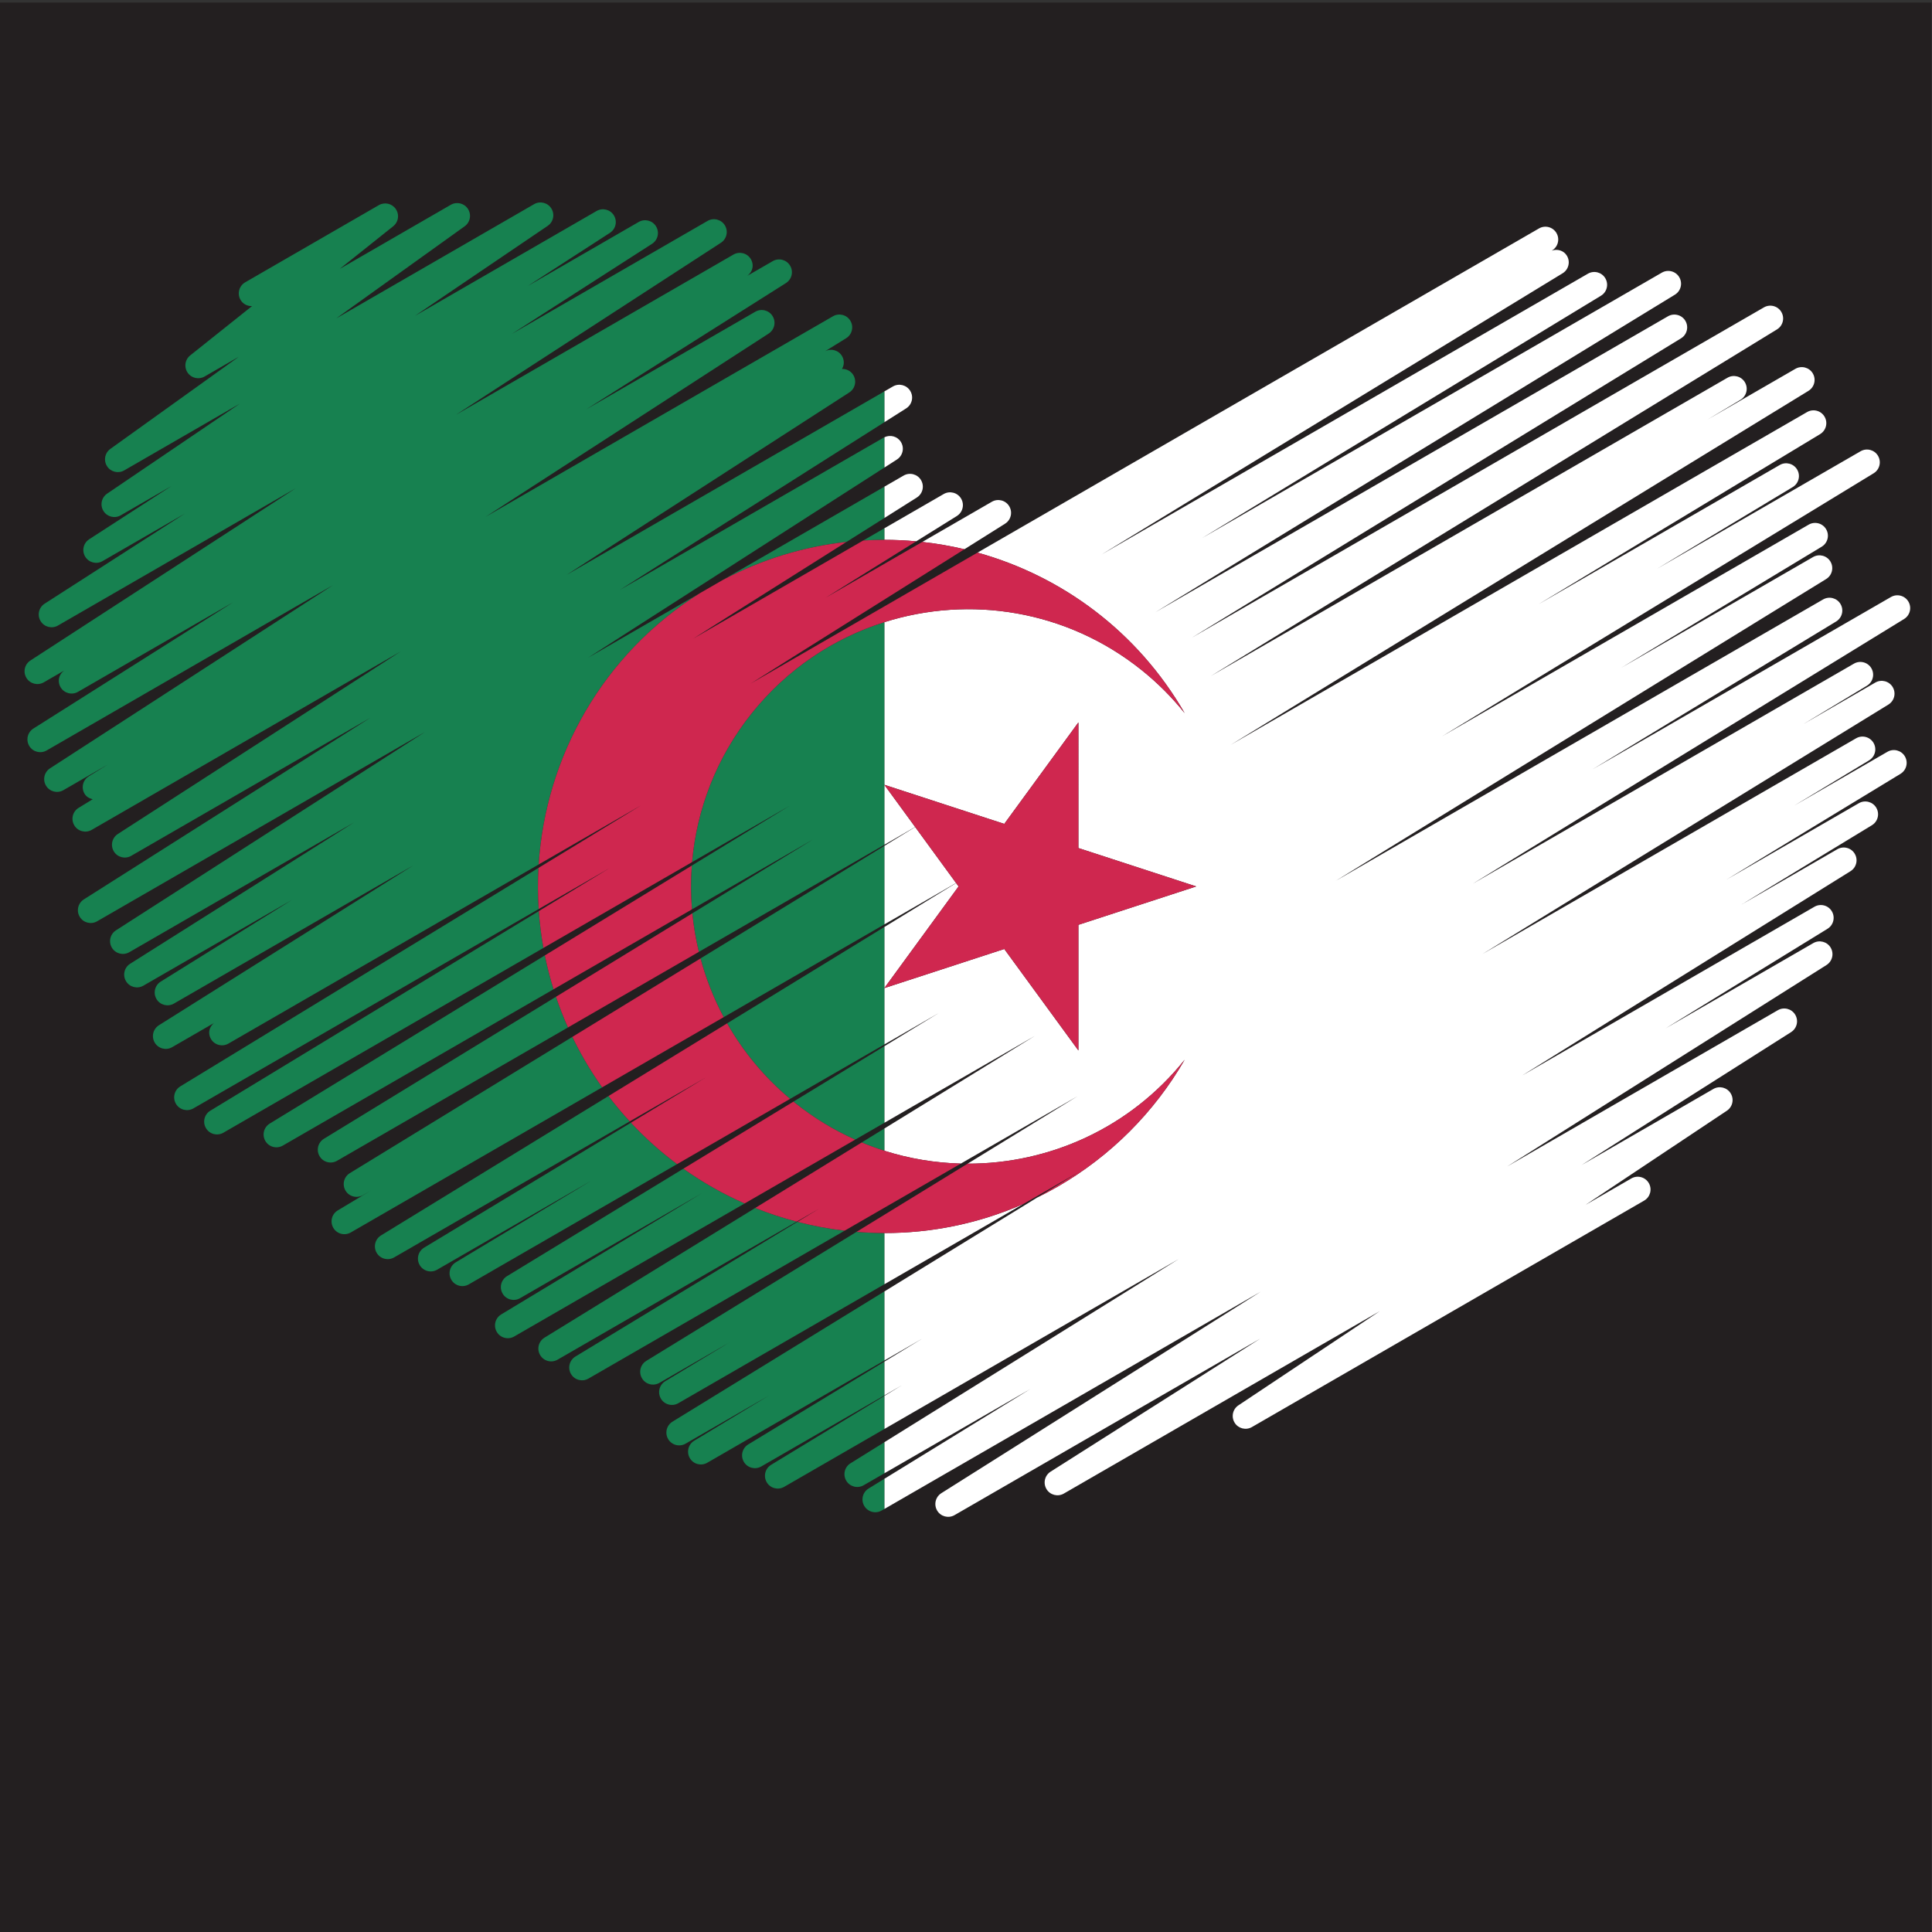 <?xml version="1.0" encoding="UTF-8" standalone="no"?>
<!-- Created with Inkscape (http://www.inkscape.org/) -->

<svg
   xmlns:dc="http://purl.org/dc/elements/1.1/"
   xmlns:cc="http://creativecommons.org/ns#"
   xmlns:rdf="http://www.w3.org/1999/02/22-rdf-syntax-ns#"
   xmlns:svg="http://www.w3.org/2000/svg"
   xmlns="http://www.w3.org/2000/svg"
   xmlns:sodipodi="http://sodipodi.sourceforge.net/DTD/sodipodi-0.dtd"
   xmlns:inkscape="http://www.inkscape.org/namespaces/inkscape"
   version="1.1"
   id="svg17155"
   xml:space="preserve"
   width="800"
   height="800"
   viewBox="0 0 800 800"
   sodipodi:docname="I-love-Algeria-publicdomainvectors.org.svg"
   inkscape:version="0.92.4 (5da689c313, 2019-01-14)"><rect x="0" y="0" width="800" height="800" fill="#333333" stroke="none"/><defs
     id="defs17159"><clipPath
       clipPathUnits="userSpaceOnUse"
       id="clipPath17171"><path
         d="M 0,600 H 600 V 0 H 0 Z"
         id="path17169"
         inkscape:connector-curvature="0" /></clipPath></defs><sodipodi:namedview
     pagecolor="#ffffff"
     bordercolor="#666666"
     borderopacity="1"
     objecttolerance="10"
     gridtolerance="10"
     guidetolerance="10"
     inkscape:pageopacity="0"
     inkscape:pageshadow="2"
     inkscape:window-width="724"
     inkscape:window-height="480"
     id="namedview17157"
     showgrid="false"
     inkscape:zoom="0.295"
     inkscape:cx="400"
     inkscape:cy="400"
     inkscape:window-x="0"
     inkscape:window-y="0"
     inkscape:window-maximized="0"
     inkscape:current-layer="g17163" /><g
     id="g17163"
     inkscape:groupmode="layer"
     inkscape:label="I-love-Algeria-publicdomainvectors.org"
     transform="matrix(1.333,0,0,-1.333,0,800)"><g
       id="g17165"><g
         id="g17167"
         clip-path="url(#clipPath17171)"><path
           d="M 600,0 H 0 v 599.359 h 600 z"
           style="fill:#231f20;fill-opacity:1;fill-rule:nonzero;stroke:none"
           id="path17173"
           inkscape:connector-curvature="0" /><path
           d="m 284.61,431.998 c 7.144,4.449 12.627,7.863 12.627,7.863 1.211,0.754 1.877,2.052 1.877,3.381 0,0.697 -0.183,1.403 -0.568,2.043 -1.116,1.861 -3.519,2.484 -5.4,1.399 0,0 -7.413,-4.279 -18.44,-10.646 v -3.58 c 3.313,-0.001 6.617,-0.156 9.904,-0.46"
           style="fill:#ffffff;fill-opacity:1;fill-rule:nonzero;stroke:none"
           id="path17175"
           inkscape:connector-curvature="0" /><path
           d="m 274.706,217.123 v -15.914 c 13.868,8.008 28.73,16.587 43.222,24.954 -13.96,-6.129 -28.67,-9.063 -43.222,-9.04"
           style="fill:#ffffff;fill-opacity:1;fill-rule:nonzero;stroke:none"
           id="path17177"
           inkscape:connector-curvature="0" /><path
           d="m 274.706,337.728 c 3.197,1.845 6.392,3.689 9.576,5.528 l -9.576,13.111 z"
           style="fill:#ffffff;fill-opacity:1;fill-rule:nonzero;stroke:none"
           id="path17179"
           inkscape:connector-curvature="0" /><path
           d="m 312.214,437.474 c 1.201,0.754 1.861,2.047 1.861,3.371 0,0.7 -0.184,1.408 -0.571,2.049 -1.118,1.858 -3.519,2.476 -5.397,1.393 0,0 -9.878,-5.704 -21.622,-12.484 4.414,-0.487 8.79,-1.243 13.102,-2.265 7.744,4.867 12.627,7.936 12.627,7.936"
           style="fill:#ffffff;fill-opacity:1;fill-rule:nonzero;stroke:none"
           id="path17181"
           inkscape:connector-curvature="0" /><path
           d="m 281.488,473.291 c 1.194,0.756 1.849,2.044 1.849,3.363 0,0.702 -0.185,1.413 -0.575,2.056 -1.122,1.852 -3.518,2.468 -5.393,1.385 0,0 -0.937,-0.54 -2.663,-1.537 v -9.567 c 4.301,2.727 6.782,4.3 6.782,4.3"
           style="fill:#ffffff;fill-opacity:1;fill-rule:nonzero;stroke:none"
           id="path17183"
           inkscape:connector-curvature="0" /><path
           d="m 274.706,337.384 v -24.387 c 7.424,4.286 14.868,8.584 22.282,12.865 l -12.702,17.389 c -3.185,-1.951 -6.381,-3.907 -9.58,-5.867"
           style="fill:#ffffff;fill-opacity:1;fill-rule:nonzero;stroke:none"
           id="path17185"
           inkscape:connector-curvature="0" /><path
           d="m 278.624,457.414 c 1.181,0.758 1.83,2.041 1.83,3.351 0,0.706 -0.188,1.421 -0.582,2.066 -1.08,1.775 -3.33,2.391 -5.166,1.476 v -9.409 c 2.524,1.622 3.918,2.516 3.918,2.516"
           style="fill:#ffffff;fill-opacity:1;fill-rule:nonzero;stroke:none"
           id="path17187"
           inkscape:connector-curvature="0" /><path
           d="m 284.813,445.612 c 1.196,0.756 1.854,2.048 1.854,3.368 0,0.701 -0.185,1.41 -0.574,2.053 -1.118,1.854 -3.516,2.471 -5.394,1.389 0,0 -2.159,-1.247 -5.993,-3.461 v -9.728 c 6.216,3.924 10.107,6.379 10.107,6.379"
           style="fill:#ffffff;fill-opacity:1;fill-rule:nonzero;stroke:none"
           id="path17189"
           inkscape:connector-curvature="0" /><path
           d="m 587.403,414.699 c 0,0 -60.164,-34.737 -92.659,-53.498 23.76,14.418 75.629,45.892 75.629,45.892 1.232,0.748 1.914,2.059 1.914,3.404 0,0.691 -0.179,1.388 -0.556,2.023 -1.11,1.876 -3.524,2.509 -5.412,1.419 0,0 -79.959,-46.164 -151.366,-87.392 72.243,44.456 152.318,93.732 152.318,93.732 1.221,0.75 1.895,2.055 1.895,3.391 0,0.693 -0.18,1.396 -0.562,2.034 -1.113,1.868 -3.521,2.495 -5.404,1.409 0,0 -44.7,-25.809 -59.575,-34.396 16.168,9.767 62.271,37.615 62.271,37.615 1.234,0.748 1.92,2.06 1.92,3.408 0,0.688 -0.176,1.385 -0.553,2.019 -1.108,1.879 -3.525,2.514 -5.414,1.423 0,0 -67.81,-39.15 -113.921,-65.772 58.262,35.506 134.098,81.724 134.098,81.724 1.23,0.748 1.908,2.057 1.908,3.4 0,0.691 -0.18,1.389 -0.556,2.027 -1.112,1.873 -3.524,2.504 -5.41,1.415 0,0 -47.528,-27.44 -63.17,-36.472 7.733,4.659 42.091,25.35 42.091,25.35 1.24,0.746 1.926,2.062 1.926,3.412 0,0.686 -0.176,1.382 -0.551,2.016 -1.11,1.881 -3.525,2.516 -5.414,1.425 0,0 -52.989,-30.593 -74.892,-43.238 28.355,17.132 87.441,52.832 87.441,52.832 1.237,0.747 1.921,2.061 1.921,3.408 0,0.688 -0.176,1.385 -0.553,2.02 -1.11,1.878 -3.525,2.512 -5.413,1.422 0,0 -92.803,-53.579 -179.032,-103.364 86.723,53.136 179.453,109.952 179.453,109.952 1.225,0.75 1.901,2.057 1.901,3.396 0,0.692 -0.179,1.392 -0.558,2.031 -1.114,1.87 -3.525,2.499 -5.408,1.411 0,0 -24.214,-13.98 -27.312,-15.768 0.477,0.285 10.258,6.146 10.258,6.146 1.242,0.745 1.934,2.063 1.934,3.415 0,0.687 -0.177,1.381 -0.549,2.014 -1.108,1.883 -3.525,2.521 -5.417,1.429 0,0 -85.258,-49.225 -160.504,-92.667 84.458,51.707 175.883,107.682 175.883,107.682 1.224,0.749 1.901,2.056 1.901,3.396 0,0.692 -0.181,1.391 -0.56,2.029 -1.113,1.872 -3.523,2.5 -5.406,1.412 0,0 -92.586,-53.454 -177.671,-102.578 70.341,43.046 151.93,92.974 151.93,92.974 1.225,0.749 1.901,2.056 1.901,3.396 0,0.692 -0.179,1.393 -0.558,2.03 -1.112,1.871 -3.522,2.501 -5.408,1.412 0,0 -85.279,-49.236 -159.237,-91.937 75.517,46.162 161.399,98.657 161.399,98.657 1.226,0.749 1.903,2.057 1.903,3.398 0,0.691 -0.179,1.391 -0.558,2.028 -1.113,1.872 -3.523,2.501 -5.408,1.413 0,0 -81.019,-46.775 -142.886,-82.494 51.024,31 123.968,75.321 123.968,75.321 1.235,0.747 1.915,2.058 1.915,3.403 0,0.689 -0.179,1.388 -0.556,2.024 -1.11,1.875 -3.523,2.507 -5.41,1.418 0,0 -82.744,-47.772 -151.077,-87.224 63.98,39.022 143.218,87.352 143.218,87.352 1.23,0.75 1.909,2.058 1.909,3.4 0,0.691 -0.18,1.39 -0.559,2.027 -0.986,1.663 -2.978,2.225 -4.739,1.595 l 0.095,0.056 c 1.244,0.746 1.934,2.063 1.934,3.416 0,0.686 -0.177,1.38 -0.549,2.013 -1.107,1.883 -3.527,2.521 -5.419,1.429 0,0 -80.57,-46.518 -174.425,-100.705 26.204,-7.295 49.68,-24.456 64.354,-49.874 -3.961,4.948 -8.457,9.443 -13.403,13.404 -23.329,18.676 -53.394,23.247 -79.895,14.857 v -50.509 l 37.26,-12.144 23.024,31.522 V 336.719 L 371.592,324.79 334.99,312.859 v -39.025 l -23.024,31.522 -37.26,-12.145 v -17.51 c 5.695,3.288 11.337,6.544 16.861,9.736 -5.49,-3.347 -11.137,-6.789 -16.861,-10.277 v -23.796 c 15.374,8.878 31.211,18.021 46.771,27.004 -15.521,-9.551 -31.401,-19.322 -46.771,-28.781 v -6.898 c 7.758,-2.461 15.763,-3.783 23.769,-3.991 12.074,6.971 24.297,14.03 36.24,20.923 -11.132,-6.831 -22.689,-13.924 -34.14,-20.952 25.302,-0.042 50.387,11.009 67.429,32.294 -9.449,-16.365 -23.039,-29.954 -39.404,-39.403 -2.117,-1.223 -4.26,-2.357 -6.422,-3.419 -15.862,-9.747 -32.251,-19.819 -47.472,-29.172 v -21.445 c 4.425,2.554 8.441,4.873 11.705,6.757 -2.947,-1.791 -7.057,-4.29 -11.705,-7.117 v -10.48 c 2.175,1.256 4.028,2.326 5.392,3.115 -1.313,-0.799 -3.179,-1.934 -5.392,-3.281 v -10.274 c 24.268,14.013 59.155,34.154 91.407,52.775 -33.357,-20.757 -72.916,-45.373 -91.407,-56.88 v -9.655 c 11.25,6.495 34.373,19.844 45.344,26.178 -11.011,-6.772 -35.011,-21.533 -45.344,-27.89 v -9.37 c 7.415,4.283 64.163,37.044 116.939,67.515 -46.084,-29.074 -99.237,-62.607 -99.237,-62.607 -1.197,-0.755 -1.855,-2.046 -1.855,-3.37 0,-0.699 0.185,-1.408 0.572,-2.05 1.122,-1.856 3.519,-2.473 5.395,-1.39 0,0 50.906,29.393 94.955,54.823 C 364.741,167.361 326.351,143 326.351,143 c -1.193,-0.756 -1.848,-2.045 -1.848,-3.362 0,-0.701 0.186,-1.414 0.575,-2.058 1.121,-1.851 3.519,-2.467 5.392,-1.385 0,0 49.176,28.395 98.148,56.667 -18.381,-12.243 -43.919,-29.254 -43.919,-29.254 -1.148,-0.764 -1.773,-2.027 -1.773,-3.314 0,-0.717 0.193,-1.443 0.599,-2.095 1.131,-1.824 3.508,-2.421 5.368,-1.346 l 121.835,70.339 c 1.903,1.099 2.554,3.532 1.458,5.435 -1.099,1.902 -3.532,2.554 -5.435,1.455 0,0 -11.315,-6.532 -14.265,-8.234 18.397,12.253 43.946,29.272 43.946,29.272 1.149,0.764 1.774,2.026 1.774,3.313 0,0.717 -0.195,1.443 -0.601,2.095 -1.131,1.826 -3.506,2.421 -5.368,1.348 0,0 -27.903,-16.109 -40.966,-23.654 26.723,16.958 65.11,41.316 65.11,41.316 1.191,0.755 1.848,2.044 1.848,3.361 0,0.704 -0.187,1.414 -0.577,2.058 -1.118,1.851 -3.515,2.467 -5.389,1.385 0,0 -47.262,-27.286 -84.071,-48.538 46.052,29.051 99.186,62.574 99.186,62.574 1.196,0.756 1.856,2.048 1.856,3.369 0,0.701 -0.185,1.41 -0.573,2.053 -1.119,1.853 -3.518,2.471 -5.394,1.388 0,0 -33.735,-19.476 -45.804,-26.444 14.245,8.762 50.241,30.9 50.241,30.9 1.218,0.751 1.892,2.055 1.892,3.393 0,0.693 -0.18,1.394 -0.561,2.032 -1.112,1.87 -3.522,2.497 -5.405,1.409 0,0 -52.405,-30.256 -90.752,-52.394 45.271,28.17 101.957,63.442 101.957,63.442 1.21,0.754 1.877,2.051 1.877,3.381 0,0.697 -0.182,1.401 -0.567,2.042 -1.117,1.863 -3.521,2.485 -5.402,1.4 0,0 -24.97,-14.416 -29.872,-17.248 8.591,5.227 40.617,24.706 40.617,24.706 1.23,0.749 1.909,2.058 1.909,3.403 0,0.689 -0.178,1.389 -0.553,2.023 -1.113,1.876 -3.525,2.507 -5.412,1.418 0,0 -32.441,-18.73 -41.045,-23.698 13.957,8.486 53.98,32.819 53.98,32.819 1.23,0.749 1.91,2.06 1.91,3.403 0,0.69 -0.179,1.389 -0.553,2.024 -1.113,1.876 -3.526,2.508 -5.413,1.418 0,0 -24.78,-14.305 -28.947,-16.712 2.803,1.695 23.251,14.055 23.251,14.055 1.237,0.748 1.921,2.062 1.921,3.409 0,0.689 -0.18,1.385 -0.554,2.019 -1.11,1.879 -3.525,2.512 -5.412,1.423 0,0 -65.918,-38.058 -116.076,-67.016 56.403,34.658 126.111,77.493 126.111,77.493 1.223,0.75 1.897,2.055 1.897,3.392 0,0.694 -0.18,1.395 -0.561,2.033 -1.114,1.87 -3.522,2.497 -5.405,1.41 0,0 -19.91,-11.495 -22.425,-12.948 2.017,1.217 19.828,11.971 19.828,11.971 1.239,0.747 1.923,2.06 1.923,3.408 0,0.688 -0.176,1.385 -0.551,2.019 -1.11,1.879 -3.527,2.514 -5.415,1.423 0,0 -67.249,-38.825 -118.416,-68.366 60.694,37.248 133.993,82.232 133.993,82.232 1.222,0.751 1.898,2.056 1.898,3.394 0,0.693 -0.182,1.393 -0.562,2.033 -1.113,1.869 -3.523,2.498 -5.406,1.41"
           style="fill:#ffffff;fill-opacity:1;fill-rule:nonzero;stroke:none"
           id="path17191"
           inkscape:connector-curvature="0" /><path
           d="m 297.771,324.79 -0.769,1.053 c -7.412,-4.541 -14.863,-9.106 -22.296,-13.661 v -18.971 z"
           style="fill:#ffffff;fill-opacity:1;fill-rule:nonzero;stroke:none"
           id="path17193"
           inkscape:connector-curvature="0" /><path
           d="m 274.706,249.587 c -2.357,-1.449 -4.701,-2.893 -7.03,-4.326 2.316,-0.965 4.66,-1.82 7.03,-2.572 z"
           style="fill:#178150;fill-opacity:1;fill-rule:nonzero;stroke:none"
           id="path17195"
           inkscape:connector-curvature="0" /><path
           d="m 274.706,432.458 v 3.58 c -2.067,-1.193 -4.259,-2.459 -6.554,-3.785 2.186,0.134 4.372,0.205 6.554,0.205"
           style="fill:#178150;fill-opacity:1;fill-rule:nonzero;stroke:none"
           id="path17197"
           inkscape:connector-curvature="0" /><path
           d="m 274.706,406.876 c -15.679,-4.963 -30.11,-14.46 -41.16,-28.261 -11.032,-13.78 -17.14,-29.911 -18.565,-46.271 10.084,5.823 20.218,11.674 30.23,17.454 -9.999,-6.111 -20.178,-12.334 -30.317,-18.531 -0.338,-4.533 -0.318,-9.08 0.057,-13.598 12.517,7.228 25.185,14.541 37.608,21.714 -12.32,-7.538 -24.983,-15.288 -37.494,-22.944 0.393,-4.031 1.068,-8.035 2.023,-11.978 18.615,10.747 38.192,22.051 57.618,33.267 v 18.639 z"
           style="fill:#178150;fill-opacity:1;fill-rule:nonzero;stroke:none"
           id="path17199"
           inkscape:connector-curvature="0" /><path
           d="m 274.706,312.182 c -16.608,-10.176 -33.117,-20.291 -48.84,-29.924 4.937,-8.701 11.477,-16.673 19.571,-23.455 9.724,5.613 19.575,11.301 29.269,16.898 v 17.51 z"
           style="fill:#178150;fill-opacity:1;fill-rule:nonzero;stroke:none"
           id="path17201"
           inkscape:connector-curvature="0" /><path
           d="m 65.333,255.132 c -1.232,-0.748 -1.914,-2.061 -1.914,-3.404 0,-0.69 0.179,-1.388 0.556,-2.023 1.111,-1.876 3.524,-2.508 5.412,-1.419 0,0 44.338,25.6 99.419,57.401 -0.685,3.802 -1.162,7.623 -1.432,11.443 C 119.684,288.153 65.333,255.132 65.333,255.132"
           style="fill:#178150;fill-opacity:1;fill-rule:nonzero;stroke:none"
           id="path17203"
           inkscape:connector-curvature="0" /><path
           d="m 217.516,415.944 c -11.303,-6.527 -23.202,-13.396 -34.866,-20.13 38.467,24.689 79.448,50.993 92.056,59.084 v 9.409 c -0.074,-0.036 -0.149,-0.058 -0.221,-0.099 0,0 -45.731,-26.405 -82.017,-47.354 31.513,19.979 67.538,42.817 82.238,52.137 v 9.567 c -11.189,-6.46 -55.887,-32.266 -98.709,-56.991 41.943,27.067 87.832,56.68 87.832,56.68 1.175,0.76 1.82,2.038 1.82,3.345 0,0.709 -0.188,1.424 -0.583,2.071 -0.772,1.263 -2.134,1.916 -3.518,1.873 0.357,0.61 0.564,1.292 0.564,1.996 0,0.693 -0.18,1.393 -0.559,2.029 -1.096,1.844 -3.448,2.46 -5.32,1.436 0.368,0.228 6.604,4.083 6.604,4.083 1.217,0.752 1.888,2.054 1.888,3.387 0,0.695 -0.181,1.399 -0.565,2.037 -1.114,1.866 -3.521,2.492 -5.402,1.405 0,0 -54.622,-31.536 -107.885,-62.288 42.245,27.352 87.901,56.91 87.901,56.91 1.173,0.76 1.816,2.037 1.816,3.343 0,0.708 -0.19,1.425 -0.585,2.072 -1.128,1.841 -3.515,2.448 -5.383,1.369 0,0 -33.689,-19.451 -52.563,-30.347 24.506,15.491 62.09,39.253 62.09,39.253 1.194,0.756 1.852,2.045 1.852,3.366 0,0.701 -0.186,1.412 -0.574,2.054 -1.119,1.853 -3.517,2.47 -5.393,1.387 0,0 -7.36,-4.249 -7.909,-4.567 1.049,0.77 1.677,1.934 1.677,3.168 0,0.696 -0.184,1.401 -0.568,2.041 -1.116,1.863 -3.519,2.486 -5.401,1.401 0,0 -45.011,-25.988 -86.233,-49.787 39.244,25.476 82.345,53.456 82.345,53.456 1.173,0.761 1.814,2.036 1.814,3.341 0,0.709 -0.192,1.426 -0.587,2.074 -1.127,1.838 -3.513,2.446 -5.382,1.367 0,0 -35.495,-20.493 -60.827,-35.119 15.737,10.112 43.589,28.009 43.589,28.009 1.181,0.758 1.829,2.04 1.829,3.35 0,0.706 -0.189,1.421 -0.583,2.067 -1.124,1.844 -3.515,2.455 -5.386,1.375 0,0 -23.368,-13.493 -34.506,-19.922 6.955,4.498 25.567,16.54 25.567,16.54 1.175,0.76 1.817,2.037 1.817,3.344 0,0.708 -0.189,1.425 -0.584,2.072 -1.126,1.84 -3.514,2.448 -5.383,1.369 0,0 -30.071,-17.362 -56.43,-32.581 17.689,11.995 41.241,27.963 41.241,27.963 1.132,0.767 1.746,2.018 1.746,3.295 0,0.723 -0.195,1.453 -0.607,2.109 -1.138,1.815 -3.506,2.404 -5.362,1.334 0,0 -30.86,-17.818 -61.473,-35.492 18.776,13.466 39.908,28.622 39.908,28.622 1.079,0.775 1.66,1.994 1.66,3.235 0,0.74 -0.207,1.489 -0.636,2.154 -1.15,1.782 -3.495,2.349 -5.332,1.288 0,0 -17.603,-10.163 -34.509,-19.923 6.788,5.413 16.618,13.254 16.618,13.254 0.981,0.781 1.499,1.94 1.499,3.113 0,0.773 -0.226,1.554 -0.692,2.238 -1.173,1.72 -3.474,2.244 -5.276,1.205 L 76.165,512.453 c -1.902,-1.1 -2.555,-3.532 -1.457,-5.435 0.761,-1.319 2.162,-2.002 3.583,-1.954 -8.501,-6.78 -19.21,-15.319 -19.21,-15.319 -0.98,-0.783 -1.497,-1.94 -1.497,-3.114 0,-0.774 0.226,-1.554 0.691,-2.238 1.173,-1.72 3.473,-2.245 5.277,-1.205 0,0 8.198,4.734 10.638,6.144 -18.778,-13.469 -39.909,-28.625 -39.909,-28.625 -1.08,-0.775 -1.661,-1.994 -1.661,-3.236 0,-0.739 0.206,-1.488 0.636,-2.153 1.148,-1.782 3.494,-2.349 5.331,-1.289 0,0 21.652,12.501 35.943,20.752 -17.697,-11.999 -41.252,-27.969 -41.252,-27.969 -1.132,-0.768 -1.746,-2.019 -1.746,-3.296 0,-0.723 0.197,-1.453 0.609,-2.108 1.135,-1.815 3.505,-2.404 5.359,-1.334 0,0 12.843,7.415 15.784,9.113 -6.962,-4.504 -25.581,-16.55 -25.581,-16.55 -1.176,-0.761 -1.817,-2.037 -1.817,-3.344 0,-0.708 0.189,-1.425 0.584,-2.072 1.126,-1.841 3.513,-2.448 5.383,-1.37 0,0 19.04,10.993 25.548,14.752 -15.706,-10.093 -43.54,-27.977 -43.54,-27.977 -1.181,-0.758 -1.828,-2.04 -1.828,-3.35 0,-0.706 0.189,-1.421 0.582,-2.067 1.124,-1.844 3.515,-2.455 5.386,-1.375 0,0 39.855,23.01 73.82,42.62 C 52.552,422.962 9.439,394.973 9.439,394.973 c -1.172,-0.761 -1.814,-2.036 -1.814,-3.34 0,-0.709 0.191,-1.426 0.587,-2.075 1.126,-1.838 3.514,-2.444 5.382,-1.368 0,0 5.988,3.457 6.346,3.664 -1.049,-0.768 -1.677,-1.934 -1.677,-3.167 0,-0.697 0.182,-1.402 0.565,-2.042 1.117,-1.863 3.521,-2.486 5.402,-1.401 0,0 31.702,18.303 48.213,27.839 -24.493,-15.486 -62.072,-39.244 -62.072,-39.244 -1.196,-0.756 -1.853,-2.046 -1.853,-3.366 0,-0.702 0.185,-1.411 0.574,-2.054 1.121,-1.855 3.516,-2.47 5.394,-1.388 0,0 46.366,26.77 88.949,51.356 -42.243,-27.35 -87.899,-56.908 -87.899,-56.908 -1.174,-0.761 -1.816,-2.038 -1.816,-3.343 0,-0.709 0.19,-1.426 0.586,-2.073 1.126,-1.84 3.512,-2.447 5.382,-1.37 0,0 12.325,7.118 13.804,7.972 -0.294,-0.182 -5.907,-3.653 -5.907,-3.653 -1.217,-0.751 -1.888,-2.054 -1.888,-3.387 0,-0.694 0.182,-1.398 0.564,-2.037 0.573,-0.961 1.521,-1.469 2.531,-1.708 -0.163,-0.1 -4.378,-2.679 -4.378,-2.679 -1.226,-0.749 -1.902,-2.055 -1.902,-3.396 0,-0.692 0.18,-1.393 0.559,-2.029 1.113,-1.872 3.522,-2.502 5.408,-1.414 0,0 49.606,28.641 95.968,55.408 -41.952,-27.073 -87.845,-56.689 -87.845,-56.689 -1.178,-0.76 -1.822,-2.039 -1.822,-3.346 0,-0.707 0.189,-1.423 0.584,-2.07 1.125,-1.843 3.513,-2.451 5.383,-1.371 0,0 42.573,24.579 74.275,42.882 -40.71,-25.807 -88.98,-56.409 -88.98,-56.409 -1.192,-0.758 -1.848,-2.045 -1.848,-3.365 0,-0.702 0.185,-1.412 0.576,-2.055 1.122,-1.853 3.517,-2.468 5.391,-1.386 0,0 52.564,30.347 101.834,58.793 -46.171,-29.635 -95.974,-61.601 -95.974,-61.601 -1.184,-0.758 -1.83,-2.041 -1.83,-3.351 0,-0.706 0.187,-1.421 0.58,-2.066 1.124,-1.845 3.516,-2.456 5.387,-1.377 0,0 41.326,23.86 69.8,40.3 -28.605,-18.056 -69.532,-43.887 -69.532,-43.887 -1.196,-0.754 -1.854,-2.046 -1.854,-3.367 0,-0.701 0.185,-1.41 0.574,-2.053 1.119,-1.854 3.517,-2.472 5.395,-1.387 0,0 32.367,18.686 46.153,26.645 -11.382,-7.087 -40.77,-25.388 -40.77,-25.388 -1.209,-0.754 -1.875,-2.051 -1.875,-3.382 0,-0.694 0.183,-1.402 0.567,-2.041 1.116,-1.862 3.519,-2.485 5.4,-1.4 0,0 43.861,25.324 74.378,42.942 -33.541,-21.078 -79.03,-49.667 -79.03,-49.667 -1.2,-0.756 -1.861,-2.05 -1.861,-3.372 0,-0.7 0.184,-1.409 0.571,-2.049 1.119,-1.858 3.519,-2.478 5.397,-1.394 0,0 12.224,7.058 12.987,7.499 -0.895,-0.768 -1.477,-1.806 -1.477,-2.944 0,-0.685 0.177,-1.381 0.55,-2.013 1.107,-1.884 3.526,-2.521 5.419,-1.427 0,0 48.684,28.106 96.383,55.645 2.158,33.469 19.892,65.324 50.183,84.325"
           style="fill:#178150;fill-opacity:1;fill-rule:nonzero;stroke:none"
           id="path17205"
           inkscape:connector-curvature="0" /><path
           d="M 167.27,330.541 C 111.605,296.59 56.008,262.682 56.008,262.682 c -1.228,-0.748 -1.906,-2.058 -1.906,-3.401 0,-0.691 0.179,-1.388 0.558,-2.027 1.111,-1.87 3.523,-2.503 5.411,-1.414 0,0 57.005,32.913 107.263,61.929 -0.275,4.267 -0.295,8.531 -0.064,12.772"
           style="fill:#178150;fill-opacity:1;fill-rule:nonzero;stroke:none"
           id="path17207"
           inkscape:connector-curvature="0" /><path
           d="m 274.706,439.233 v 9.728 c -9.234,-5.33 -28.199,-16.281 -50.244,-29.007 12.312,6.519 25.359,10.412 38.481,11.856 4.43,2.795 8.43,5.32 11.763,7.423"
           style="fill:#178150;fill-opacity:1;fill-rule:nonzero;stroke:none"
           id="path17209"
           inkscape:connector-curvature="0" /><path
           d="m 195.986,251.397 c -29.082,-17.571 -64.24,-38.813 -64.24,-38.813 -1.236,-0.748 -1.921,-2.061 -1.921,-3.409 0,-0.688 0.177,-1.384 0.553,-2.019 1.109,-1.88 3.524,-2.514 5.413,-1.422 0,0 38.257,22.087 47.925,27.669 -7.751,-4.668 -42.138,-25.378 -42.138,-25.378 -1.24,-0.746 -1.928,-2.062 -1.928,-3.411 0,-0.686 0.179,-1.383 0.553,-2.016 1.109,-1.88 3.526,-2.517 5.416,-1.425 0,0 28.221,16.293 64.708,37.359 -5.107,3.813 -9.913,8.105 -14.341,12.865"
           style="fill:#178150;fill-opacity:1;fill-rule:nonzero;stroke:none"
           id="path17211"
           inkscape:connector-curvature="0" /><path
           d="m 217.607,302.428 c 1.686,-6.295 4.091,-12.42 7.199,-18.242 16.092,9.292 32.938,19.018 49.9,28.811 v 24.387 c -19.253,-11.787 -38.669,-23.673 -57.099,-34.956"
           style="fill:#178150;fill-opacity:1;fill-rule:nonzero;stroke:none"
           id="path17213"
           inkscape:connector-curvature="0" /><path
           d="m 232.429,151.46 c -1.232,-0.748 -1.914,-2.059 -1.914,-3.402 0,-0.69 0.181,-1.389 0.557,-2.025 1.112,-1.875 3.525,-2.506 5.412,-1.417 0,0 25.037,14.455 38.222,22.068 v 10.48 C 257.335,166.604 232.429,151.46 232.429,151.46"
           style="fill:#178150;fill-opacity:1;fill-rule:nonzero;stroke:none"
           id="path17215"
           inkscape:connector-curvature="0" /><path
           d="m 246.471,257.952 c 0.16,-0.13 0.317,-0.263 0.478,-0.39 5.862,-4.696 12.151,-8.495 18.7,-11.425 2.997,1.73 6.017,3.473 9.057,5.227 v 23.796 c -9.318,-5.679 -18.842,-11.483 -28.235,-17.208"
           style="fill:#178150;fill-opacity:1;fill-rule:nonzero;stroke:none"
           id="path17217"
           inkscape:connector-curvature="0" /><path
           d="m 118.356,216.386 c -1.224,-0.749 -1.899,-2.055 -1.899,-3.396 0,-0.692 0.179,-1.392 0.559,-2.03 1.113,-1.87 3.522,-2.5 5.408,-1.412 0,0 40.12,23.164 73.191,42.258 -2.302,2.502 -4.504,5.127 -6.588,7.881 -41.221,-25.258 -70.671,-43.301 -70.671,-43.301"
           style="fill:#178150;fill-opacity:1;fill-rule:nonzero;stroke:none"
           id="path17219"
           inkscape:connector-curvature="0" /><path
           d="m 239.532,145.123 c -1.23,-0.748 -1.911,-2.058 -1.911,-3.402 0,-0.689 0.18,-1.389 0.556,-2.025 1.112,-1.875 3.524,-2.506 5.412,-1.417 0,0 12.401,7.16 31.117,17.965 v 10.274 c -12.236,-7.443 -35.174,-21.395 -35.174,-21.395"
           style="fill:#178150;fill-opacity:1;fill-rule:nonzero;stroke:none"
           id="path17221"
           inkscape:connector-curvature="0" /><path
           d="m 169.13,184.62 c -1.22,-0.751 -1.895,-2.054 -1.895,-3.391 0,-0.694 0.181,-1.395 0.561,-2.034 1.114,-1.869 3.523,-2.495 5.407,-1.409 0,0 46.267,26.714 74.264,42.877 -4.369,1.146 -8.667,2.562 -12.865,4.246 C 196.957,201.744 169.13,184.62 169.13,184.62"
           style="fill:#178150;fill-opacity:1;fill-rule:nonzero;stroke:none"
           id="path17223"
           inkscape:connector-curvature="0" /><path
           d="m 157.49,203.726 c -1.23,-0.75 -1.909,-2.058 -1.909,-3.402 0,-0.689 0.181,-1.389 0.558,-2.025 1.111,-1.874 3.524,-2.506 5.41,-1.415 0,0 42.837,24.732 56.361,32.539 -16.144,-9.754 -62.222,-37.585 -62.222,-37.585 -1.236,-0.746 -1.921,-2.061 -1.921,-3.409 0,-0.688 0.178,-1.384 0.554,-2.02 1.109,-1.878 3.524,-2.513 5.414,-1.422 0,0 30.455,17.584 71.566,41.32 -6.658,2.931 -13.039,6.542 -19.029,10.804 -31.078,-18.94 -54.782,-33.385 -54.782,-33.385"
           style="fill:#178150;fill-opacity:1;fill-rule:nonzero;stroke:none"
           id="path17225"
           inkscape:connector-curvature="0" /><path
           d="m 208.895,158.53 c -1.221,-0.75 -1.897,-2.055 -1.897,-3.392 0,-0.693 0.181,-1.395 0.562,-2.034 1.113,-1.868 3.522,-2.496 5.406,-1.407 0,0 22.523,13.002 25.92,14.964 -2.799,-1.693 -23.23,-14.045 -23.23,-14.045 -1.236,-0.745 -1.921,-2.06 -1.921,-3.408 0,-0.687 0.179,-1.384 0.554,-2.02 1.11,-1.877 3.525,-2.512 5.413,-1.42 0,0 32.722,18.891 55.004,31.756 v 21.445 C 238.484,176.713 208.895,158.53 208.895,158.53"
           style="fill:#178150;fill-opacity:1;fill-rule:nonzero;stroke:none"
           id="path17227"
           inkscape:connector-curvature="0" /><path
           d="m 269.809,137.761 c -1.219,-0.75 -1.894,-2.054 -1.894,-3.392 0,-0.692 0.181,-1.394 0.562,-2.031 1.113,-1.87 3.522,-2.496 5.405,-1.41 0,0 0.287,0.166 0.824,0.474 v 9.37 c -3.037,-1.866 -4.897,-3.011 -4.897,-3.011"
           style="fill:#178150;fill-opacity:1;fill-rule:nonzero;stroke:none"
           id="path17229"
           inkscape:connector-curvature="0" /><path
           d="m 264.193,145.598 c -1.212,-0.753 -1.877,-2.05 -1.877,-3.382 0,-0.695 0.183,-1.402 0.566,-2.041 1.116,-1.862 3.52,-2.486 5.4,-1.4 0,0 2.487,1.436 6.424,3.709 v 9.655 c -6.594,-4.102 -10.513,-6.541 -10.513,-6.541"
           style="fill:#178150;fill-opacity:1;fill-rule:nonzero;stroke:none"
           id="path17231"
           inkscape:connector-curvature="0" /><path
           d="m 100.618,246.403 c -1.225,-0.75 -1.902,-2.056 -1.902,-3.397 0,-0.692 0.179,-1.391 0.559,-2.028 1.113,-1.873 3.524,-2.501 5.41,-1.414 0,0 30.005,17.325 71.744,41.422 -1.404,3.142 -2.644,6.323 -3.724,9.531 -40.659,-24.882 -72.087,-44.114 -72.087,-44.114"
           style="fill:#178150;fill-opacity:1;fill-rule:nonzero;stroke:none"
           id="path17233"
           inkscape:connector-curvature="0" /><path
           d="m 178.736,178.755 c -1.231,-0.749 -1.913,-2.061 -1.913,-3.406 0,-0.69 0.178,-1.387 0.553,-2.023 1.112,-1.876 3.525,-2.508 5.415,-1.418 0,0 35.226,20.338 79.573,45.944 -4.948,0.578 -9.846,1.5 -14.659,2.751 -25.608,-15.54 -68.969,-41.848 -68.969,-41.848"
           style="fill:#178150;fill-opacity:1;fill-rule:nonzero;stroke:none"
           id="path17235"
           inkscape:connector-curvature="0" /><path
           d="m 266.062,217.487 c -36.466,-22.379 -65.3,-40.074 -65.3,-40.074 -1.221,-0.749 -1.896,-2.055 -1.896,-3.393 0,-0.693 0.18,-1.394 0.56,-2.031 1.114,-1.87 3.522,-2.499 5.406,-1.41 0,0 19.398,11.198 21.782,12.574 -2.04,-1.232 -19.949,-12.042 -19.949,-12.042 -1.238,-0.746 -1.922,-2.061 -1.922,-3.41 0,-0.685 0.177,-1.384 0.552,-2.017 1.109,-1.88 3.525,-2.515 5.414,-1.423 0,0 28.791,16.623 63.997,36.948 v 15.914 c -2.891,0.005 -5.774,0.13 -8.644,0.364"
           style="fill:#178150;fill-opacity:1;fill-rule:nonzero;stroke:none"
           id="path17237"
           inkscape:connector-curvature="0" /><path
           d="M 177.793,278.054 C 137.529,253.4 108.67,235.732 108.67,235.732 c -1.225,-0.75 -1.902,-2.056 -1.902,-3.397 0,-0.689 0.181,-1.392 0.559,-2.029 1.113,-1.87 3.523,-2.5 5.409,-1.411 0,0 2.526,1.458 2.556,1.475 -0.486,-0.291 -10.369,-6.213 -10.369,-6.213 -1.245,-0.744 -1.934,-2.063 -1.934,-3.415 0,-0.685 0.177,-1.381 0.55,-2.013 1.107,-1.883 3.526,-2.521 5.419,-1.429 0,0 32.701,18.881 78.093,45.089 -1.947,2.746 -3.79,5.6 -5.507,8.574 -1.348,2.335 -2.596,4.7 -3.751,7.091"
           style="fill:#178150;fill-opacity:1;fill-rule:nonzero;stroke:none"
           id="path17239"
           inkscape:connector-curvature="0" /><path
           d="m 83.785,251.128 c -1.225,-0.75 -1.904,-2.059 -1.904,-3.399 0,-0.691 0.18,-1.391 0.558,-2.029 1.113,-1.872 3.525,-2.5 5.411,-1.413 0,0 36.931,21.322 84.102,48.557 -1.085,3.482 -1.986,6.994 -2.703,10.522 -47.576,-29.08 -85.464,-52.238 -85.464,-52.238"
           style="fill:#178150;fill-opacity:1;fill-rule:nonzero;stroke:none"
           id="path17241"
           inkscape:connector-curvature="0" /><path
           d="m 274.706,293.211 37.26,12.145 23.024,-31.522 v 39.025 l 36.602,11.931 -36.602,11.929 v 39.026 l -23.024,-31.522 -37.26,12.144 9.576,-13.111 c 0.08,0.047 0.161,0.094 0.241,0.139 -0.079,-0.048 -0.158,-0.097 -0.237,-0.144 l 12.702,-17.389 c 0.256,0.147 0.513,0.296 0.769,0.443 -0.252,-0.154 -0.504,-0.308 -0.755,-0.462 l 0.769,-1.053 z"
           style="fill:#cf274f;fill-opacity:1;fill-rule:nonzero;stroke:none"
           id="path17243"
           inkscape:connector-curvature="0" /><path
           d="m 368.004,270.963 c -17.042,-21.285 -42.127,-32.336 -67.429,-32.294 -11.811,-7.248 -23.509,-14.428 -34.513,-21.182 2.87,-0.234 5.753,-0.359 8.644,-0.364 14.552,-0.023 29.262,2.911 43.222,9.04 5.784,3.34 11.511,6.647 17.091,9.867 -4.217,-2.592 -8.51,-5.229 -12.841,-7.889 2.162,1.062 4.305,2.196 6.422,3.419 16.365,9.449 29.955,23.038 39.404,39.403"
           style="fill:#cf274f;fill-opacity:1;fill-rule:nonzero;stroke:none"
           id="path17245"
           inkscape:connector-curvature="0" /><path
           d="m 214.894,331.267 c -15.585,-9.527 -31.068,-18.991 -45.645,-27.901 0.717,-3.528 1.618,-7.04 2.703,-10.522 13.689,7.904 28.237,16.304 42.999,24.825 -0.375,4.518 -0.395,9.065 -0.057,13.598"
           style="fill:#cf274f;fill-opacity:1;fill-rule:nonzero;stroke:none"
           id="path17247"
           inkscape:connector-curvature="0" /><path
           d="m 177.793,278.054 c 1.155,-2.391 2.403,-4.756 3.751,-7.091 1.717,-2.974 3.56,-5.828 5.507,-8.574 11.84,6.836 24.542,14.168 37.755,21.797 -3.108,5.822 -5.513,11.947 -7.199,18.242 -14.01,-8.577 -27.449,-16.805 -39.814,-24.374"
           style="fill:#cf274f;fill-opacity:1;fill-rule:nonzero;stroke:none"
           id="path17249"
           inkscape:connector-curvature="0" /><path
           d="m 267.676,245.261 c -11.523,-7.089 -22.672,-13.951 -33.074,-20.352 4.198,-1.684 8.496,-3.1 12.865,-4.246 2.468,1.424 4.793,2.768 6.931,4.001 -2.039,-1.238 -4.29,-2.603 -6.693,-4.061 4.813,-1.251 9.711,-2.173 14.659,-2.751 11.571,6.679 23.761,13.717 36.111,20.846 -8.006,0.208 -16.011,1.53 -23.769,3.991 -2.37,0.752 -4.714,1.607 -7.03,2.572"
           style="fill:#cf274f;fill-opacity:1;fill-rule:nonzero;stroke:none"
           id="path17251"
           inkscape:connector-curvature="0" /><path
           d="m 172.705,290.517 c 1.08,-3.208 2.32,-6.389 3.724,-9.531 12.646,7.303 26.366,15.224 40.659,23.475 -0.955,3.943 -1.63,7.947 -2.023,11.978 -14.594,-8.93 -28.976,-17.731 -42.36,-25.922"
           style="fill:#cf274f;fill-opacity:1;fill-rule:nonzero;stroke:none"
           id="path17253"
           inkscape:connector-curvature="0" /><path
           d="m 246.471,257.952 c -11.832,-7.21 -23.455,-14.293 -34.199,-20.841 5.99,-4.262 12.371,-7.873 19.029,-10.804 10.83,6.253 22.399,12.931 34.348,19.83 -6.549,2.93 -12.838,6.729 -18.7,11.425 -0.161,0.127 -0.318,0.26 -0.478,0.39"
           style="fill:#cf274f;fill-opacity:1;fill-rule:nonzero;stroke:none"
           id="path17255"
           inkscape:connector-curvature="0" /><path
           d="m 225.866,282.258 c -12.939,-7.929 -25.347,-15.53 -36.839,-22.571 2.084,-2.754 4.286,-5.379 6.588,-7.881 8.603,4.966 16.731,9.659 23.549,13.595 -6.477,-3.913 -14.562,-8.797 -23.178,-14.004 4.428,-4.76 9.234,-9.052 14.341,-12.865 11.124,6.422 23.014,13.286 35.11,20.271 -8.094,6.782 -14.634,14.754 -19.571,23.455"
           style="fill:#cf274f;fill-opacity:1;fill-rule:nonzero;stroke:none"
           id="path17257"
           inkscape:connector-curvature="0" /><path
           d="m 274.706,406.876 c 26.501,8.39 56.566,3.819 79.895,-14.857 4.946,-3.961 9.442,-8.456 13.403,-13.404 -14.674,25.418 -38.15,42.579 -64.354,49.874 -23.017,-13.29 -46.832,-27.039 -70.454,-40.677 22.547,14.17 50.497,31.737 66.391,41.726 -4.312,1.022 -8.688,1.778 -13.102,2.265 -10.396,-6.003 -22.255,-12.849 -30.017,-17.33 6.466,4.026 18.742,11.672 28.142,17.525 -3.287,0.304 -6.591,0.459 -9.904,0.46 -2.182,0 -4.368,-0.071 -6.554,-0.205 -15.523,-8.962 -35.712,-20.618 -52.849,-30.511 15.054,9.501 33.523,21.157 47.64,30.068 -13.122,-1.444 -26.169,-5.337 -38.481,-11.856 -2.285,-1.32 -4.602,-2.658 -6.946,-4.01 -30.291,-19.001 -48.025,-50.856 -50.183,-84.325 10.89,6.288 21.729,12.546 31.924,18.432 -10.395,-6.341 -21.192,-12.926 -31.987,-19.51 -0.231,-4.241 -0.211,-8.505 0.064,-12.772 7.548,4.359 14.945,8.629 21.972,12.686 -6.98,-4.242 -14.373,-8.732 -21.932,-13.325 0.27,-3.82 0.747,-7.641 1.432,-11.443 14.832,8.562 30.44,17.573 46.175,26.657 1.425,16.36 7.533,32.491 18.565,46.271 11.05,13.801 25.481,23.298 41.16,28.261"
           style="fill:#cf274f;fill-opacity:1;fill-rule:nonzero;stroke:none"
           id="path17259"
           inkscape:connector-curvature="0" /></g></g></g></svg>